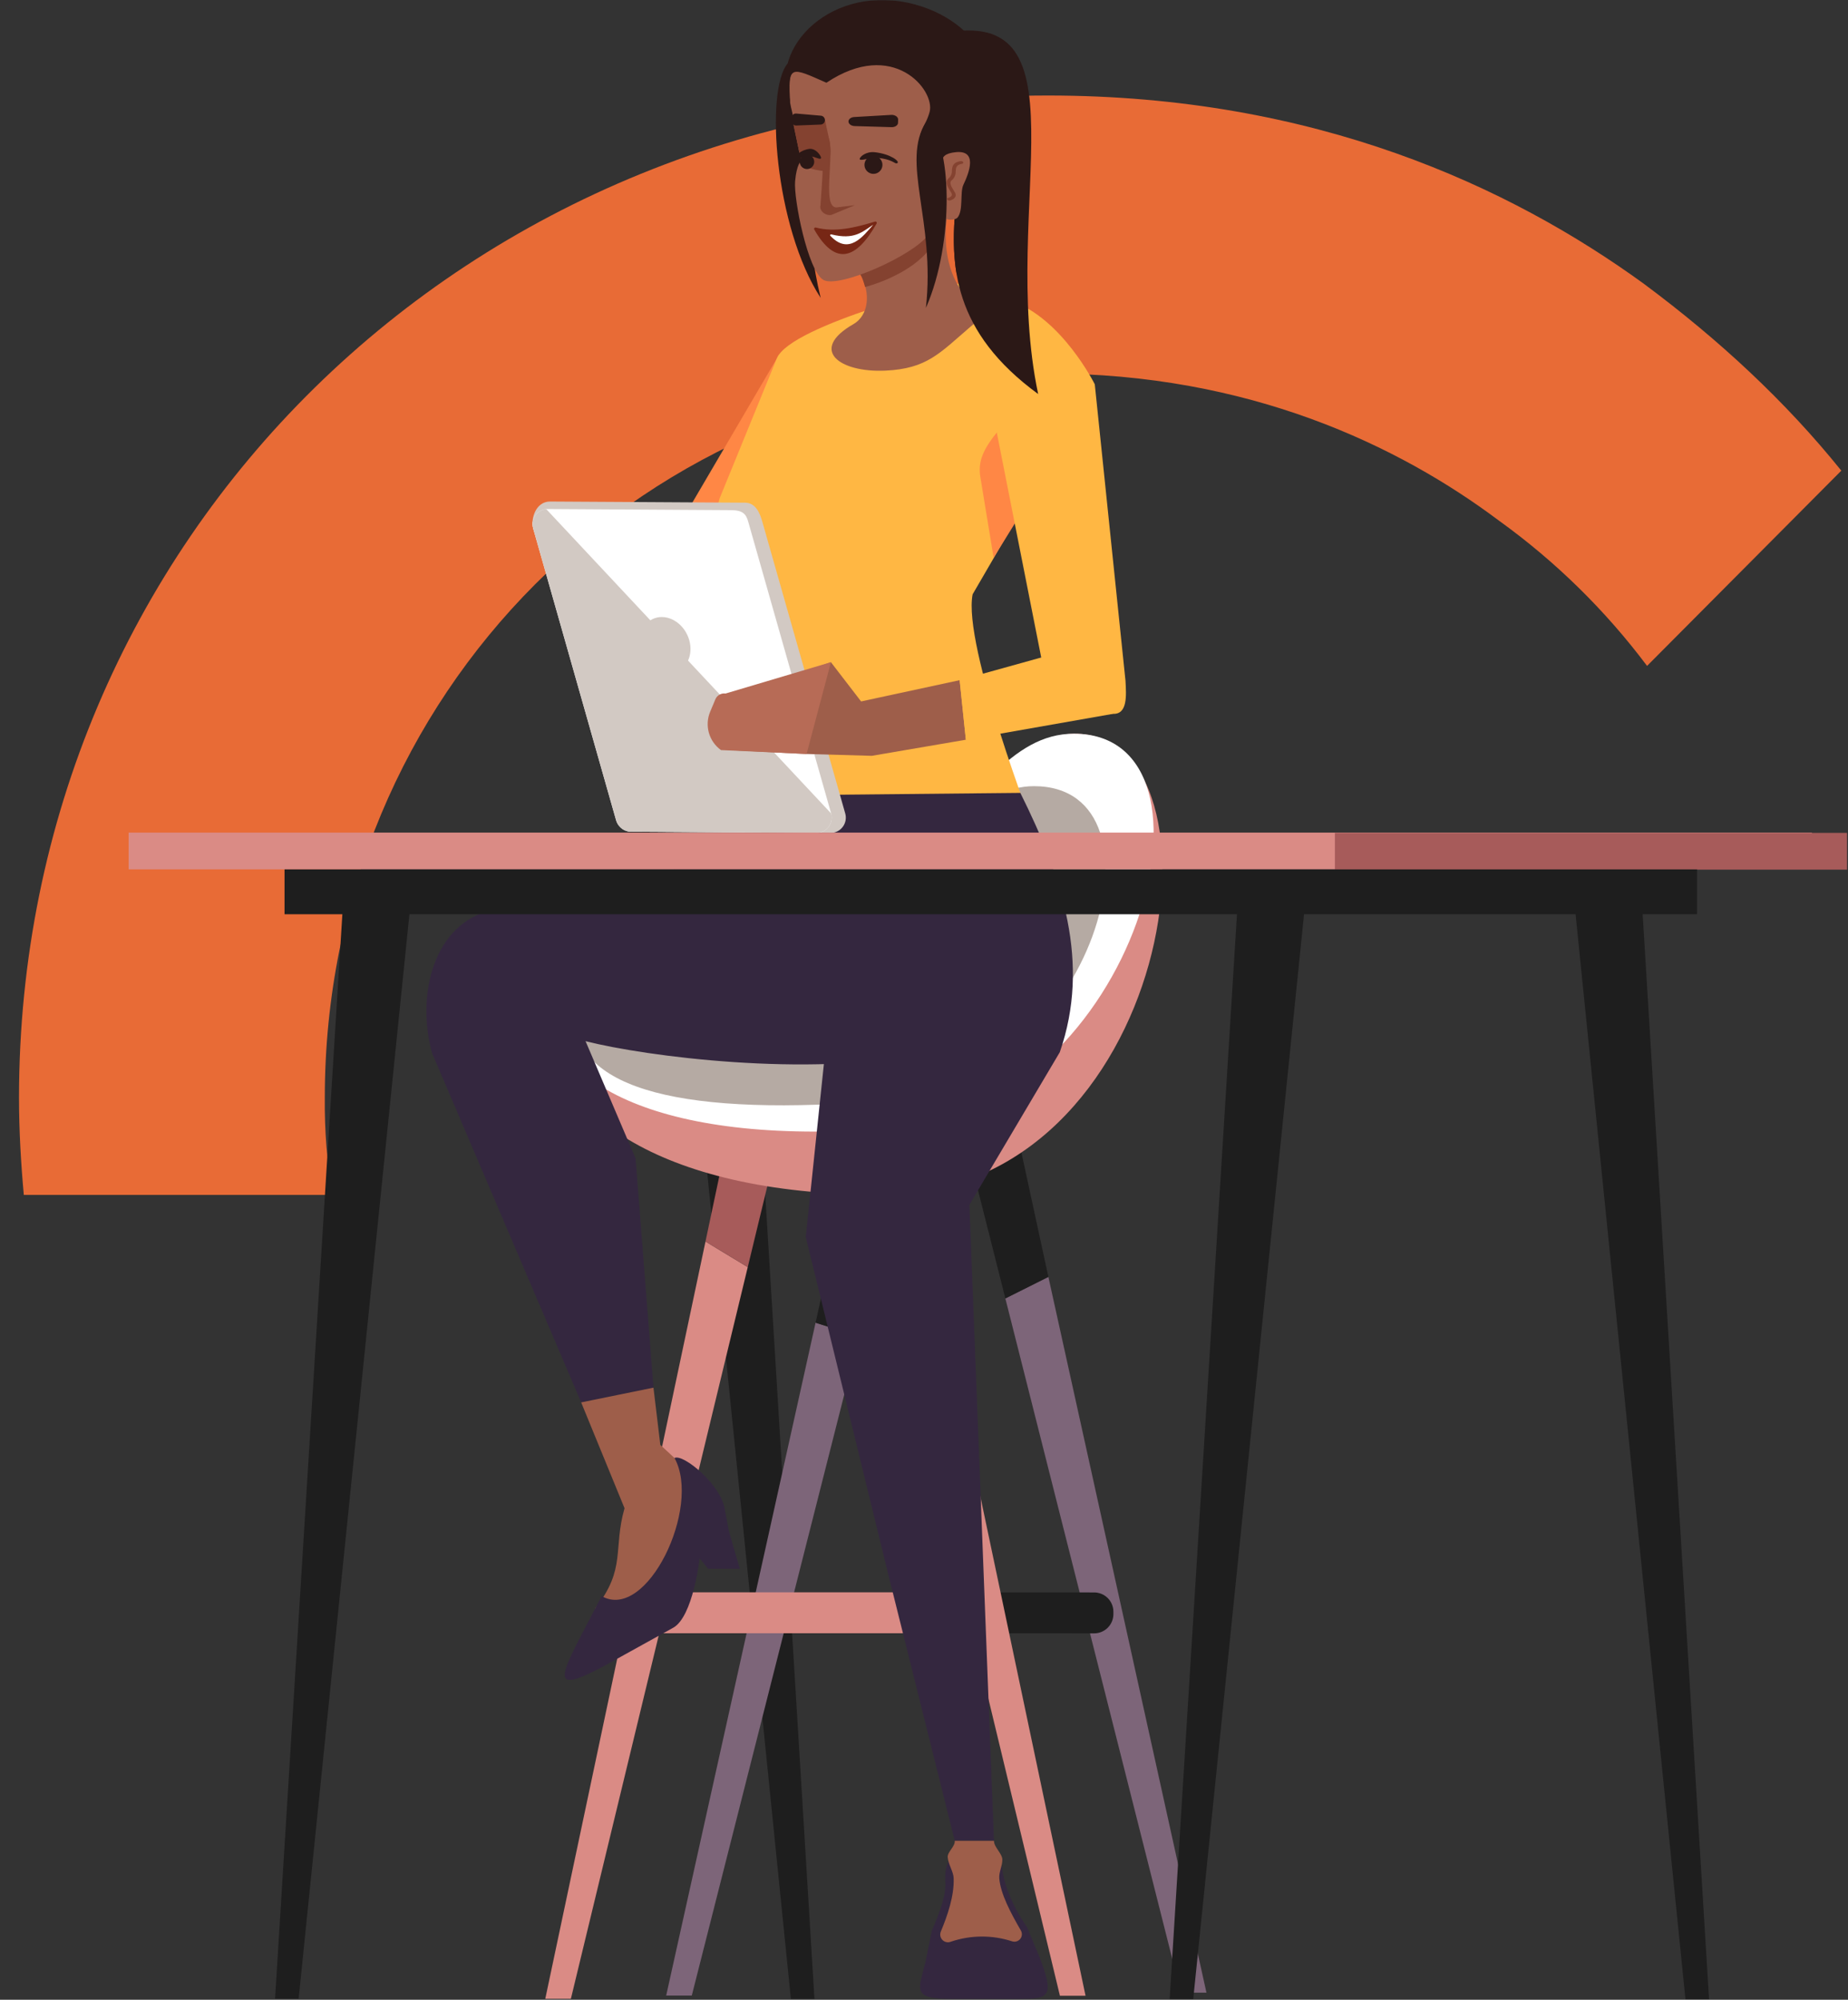 <svg width="794" height="859" viewBox="0 0 794 859" fill="none" xmlns="http://www.w3.org/2000/svg">
<rect x="0" y="0" width="794" height="859" fill="#333333" stroke="none"/>
<g clip-path="url(#clip0_1_65)">
<mask id="mask0_1_65" style="mask-type:luminance" maskUnits="userSpaceOnUse" x="-93" y="0" width="915" height="880">
<path d="M821.841 0H-93V879.488H821.841V0Z" fill="white"/>
</mask>
<g mask="url(#mask0_1_65)">
<path d="M706.438 122.013C649.007 80.282 565.132 41.03 450.267 41.03C199.467 41.03 8.167 232.33 8.167 471.558C8.167 485.605 8.994 499.653 10.232 513.288H142.86C140.511 499.505 139.404 485.539 139.551 471.558C139.551 298.024 277.139 160.437 450.259 160.437C536.613 160.437 601.067 191.425 644.039 223.653C668.289 241.104 689.743 262.142 707.667 286.044L791.129 202.17C767.169 172.42 738.666 145.978 706.438 122.014" fill="#E86B36"/>
<path d="M292.164 388.316L321.152 388.329L349.935 858.65H339.802L292.164 388.316Z" fill="#1E1E1E"/>
<path d="M176.361 388.266L147.373 388.254L118.181 858.545H128.314L176.361 388.266Z" fill="#1E1E1E"/>
<path d="M369.058 574.128L297.226 857.212H286.226L350.414 568.179L369.058 574.128Z" fill="#7D6579"/>
<path d="M518.355 855.963H507.35L431.956 557.75L450.436 548.498L518.355 855.963Z" fill="#7D6579"/>
<path d="M363.408 509.646L385.418 509.655L369.058 574.127L350.41 568.174L363.408 509.646Z" fill="#1E1E1E"/>
<path d="M436.158 482.573L450.437 548.493L431.957 557.745L419.463 508.325L436.158 482.573Z" fill="#1E1E1E"/>
<path d="M321.278 544.286L245.278 858.598H234.278L303.12 533.298L321.278 544.286Z" fill="#DA8B85"/>
<path d="M413.87 701.59L470.094 701.614C471.181 701.615 472.258 701.401 473.263 700.985C474.268 700.57 475.181 699.96 475.95 699.192C476.719 698.423 477.33 697.511 477.746 696.506C478.163 695.502 478.377 694.425 478.378 693.338V692.32C478.379 690.124 477.507 688.018 475.955 686.465C474.403 684.911 472.298 684.038 470.102 684.037L413.878 684.012C411.682 684.011 409.576 684.883 408.023 686.435C406.469 687.987 405.596 690.092 405.595 692.288V693.306C405.595 694.393 405.808 695.47 406.224 696.475C406.639 697.48 407.249 698.393 408.017 699.162C408.786 699.931 409.698 700.542 410.703 700.958C411.707 701.375 412.784 701.589 413.871 701.59" fill="#1E1E1E"/>
<path d="M466.406 857.285L455.401 857.28L384.174 561.588L402.42 553.632L466.406 857.285Z" fill="#DA8B85"/>
<path d="M311.466 493.835L333.476 493.845L321.276 544.288L303.112 533.298L311.466 493.835Z" fill="#A75B5A"/>
<path d="M389.529 492.457L402.42 553.632L384.174 561.587L367.52 492.447L389.529 492.457Z" fill="#A75B5A"/>
<path d="M423.346 683.985H277.779V701.563H423.346V683.985Z" fill="#DA8B85"/>
<path d="M461.613 315.167C531.644 315.197 504.546 513.276 378.488 513.221C280.443 513.178 235.588 475.185 235.599 439.169C400.674 439.241 417.119 315.148 461.612 315.169" fill="#DA8B85"/>
<path d="M461.393 315.167C531.425 315.197 488.112 475.736 386.03 484.475C283.948 493.214 234.224 465.136 234.24 429.12C399.32 429.194 407.159 315.143 461.393 315.167Z" fill="white"/>
<path d="M444.262 337.7C505.062 337.726 470.889 465.021 382.262 472.609C293.635 480.197 247.04 467.898 247.054 436.629C390.365 436.691 397.17 337.679 444.254 337.7" fill="#B5AAA3"/>
<path d="M334.747 152.301L282.647 241.181C282.647 241.181 320.073 251.425 326.247 244.581L377.147 178.139L334.747 152.301Z" fill="#FF8745"/>
<path d="M411.53 121.801L434.45 129.264C456.25 136.644 470.372 165.072 470.372 165.072L417.894 255.281C413.532 277.126 444.534 357.274 444.534 357.274L322.886 352.502L340.522 285.293C340.351 273.506 335.595 262.25 327.264 253.91L316.404 243.04C312.687 239.32 310.052 234.659 308.781 229.557C307.511 224.454 307.651 219.102 309.189 214.073L333.748 153.99C339.604 139.397 411.532 121.801 411.532 121.801" fill="#FFB743"/>
<path d="M321.447 366.322L211.347 390.912C186.111 396.812 178.747 427.552 185.7 452.517L249.7 602.403L280.763 596.074L273.082 497.612L251.587 447.24C303.559 460.462 530.739 483.061 415.403 343.314L321.447 366.322Z" fill="#34273F"/>
<path d="M438.388 340.588C456.488 376.895 468.657 413.674 455.339 451.988L416.507 517.527L427.061 790.727L410.211 790.719L381.631 676.223L346.204 531.377L356.848 429.717C355.448 411.772 354.509 410.777 346.263 394.777C334.671 372.282 334.152 361.077 332.183 341.642L438.388 340.588Z" fill="#34273F"/>
<path d="M426.906 239.537L439.826 218.737L429.2 184.657C422.375 192.857 420.122 198.227 421.2 204.818L426.906 239.537Z" fill="#FF8745"/>
<path d="M289.801 626.296L283.713 620.662L280.762 596.076L249.699 602.405L268.337 647.866C263.337 665.279 269.115 673.866 255.865 690.688L253.327 706.659L278.972 692.459C293.49 669.226 311.863 645.576 289.8 626.297" fill="#9E5E4A"/>
<path d="M317.86 673.881L313.19 657.729L311.432 648.606C310.142 637.945 293.437 624.282 289.8 626.295C301.495 647.417 277.952 696.713 258.483 685.609C241.289 719.254 232.171 730.8 262.598 713.952L289.24 699.201C297.785 694.47 300.604 669.431 300.604 669.431L304.25 673.876L317.86 673.881Z" fill="#34273F"/>
<path d="M447.093 841.821L441.336 827.987C435.857 819.943 431.72 811.359 430.377 801.653C428.138 796.127 423.468 792.618 418.347 792.615C415.252 792.652 412.29 793.88 410.076 796.044C406.786 799.144 405.808 803.829 406.164 808.336C406.609 813.977 403.72 821.566 400.343 829.436L397.697 842.452C394.797 854.752 391.137 858.658 409.377 858.667L435.784 858.678C450.231 858.684 453.341 858.686 447.092 841.817" fill="#34273F"/>
<path d="M408.485 834.088C417.039 831.167 426.312 831.108 434.902 833.922C435.517 834.113 436.176 834.113 436.791 833.924C437.407 833.734 437.951 833.363 438.352 832.859C438.754 832.356 438.994 831.742 439.041 831.1C439.088 830.458 438.94 829.816 438.617 829.259C434.16 821.541 429.888 813.502 429.346 806.859C429.129 804.2 430.707 801.518 430.661 798.78C430.617 796.155 427.038 793.48 427.061 790.725L410.211 790.718C410.455 793.141 406.993 795.496 407.177 797.79C407.427 800.919 409.655 803.931 409.748 806.832C409.991 814.402 407.166 822.676 404.212 829.761C403.97 830.36 403.908 831.018 404.035 831.652C404.161 832.286 404.471 832.869 404.925 833.329C405.38 833.789 405.959 834.107 406.591 834.242C407.223 834.377 407.881 834.324 408.484 834.089" fill="#9E5E4A"/>
<path d="M338.427 27.267C362.939 54.208 338.546 69.732 352.599 127.953C332.819 97.489 328.659 38.603 338.427 27.267Z" fill="#2B1816"/>
<path d="M358.107 42.721L418.412 44.448L406.912 92.672C405.312 104.264 406.745 117.35 414.312 126.278L422.553 135.564L416.833 140.464C403.695 151.731 398.292 158.374 380.427 159.202C360.591 160.123 347.444 150.236 366.67 139.238C373.229 135.486 374.229 125.938 369.67 117.974L358.107 42.721Z" fill="#9E5E4A"/>
<path d="M401.103 15.24C470.177 -1.975 428.947 88.14 446.047 169.259C373.095 115.979 439.718 55.659 401.103 15.24Z" fill="#2B1816"/>
<path d="M401.103 15.245C411.896 12.555 419.864 12.91 426.046 14.592C453.87 41.251 417.531 74.416 411.074 118.073C404.456 80.226 427.65 43.032 401.102 15.244" fill="#2B1816"/>
<path d="M396.28 110.442C405.939 101.273 405.186 88.252 405.186 88.252L408.598 24.778L369.676 117.969C370.524 119.104 371.042 121.125 371.693 123.282C371.693 123.282 386.621 119.611 396.28 110.442Z" fill="#844230"/>
<path d="M359.262 18.15C343.662 17.898 335.744 30.24 340.271 47.8C341.004 50.644 340.464 50.658 341.282 54.932C342.1 59.206 344.226 69.156 344.226 69.156C344.226 69.156 342.273 70.326 341.617 77.92C340.961 85.514 347.096 116.344 353.736 120.22C360.376 124.096 392.955 109.491 398.808 100.82C404.661 92.149 406.5 85.231 407.745 74.077L417.033 50.65C417.533 46.703 417.195 42.694 416.041 38.886C414.887 35.078 412.944 31.557 410.337 28.55C407.73 25.544 404.519 23.122 400.913 21.441C397.307 19.759 393.386 18.857 389.408 18.793L359.262 18.15Z" fill="#9E5E4A"/>
<path d="M376.634 96.029C367.684 111.798 358.753 114.168 349.848 98.586C349.792 98.486 349.767 98.373 349.776 98.259C349.785 98.145 349.827 98.037 349.897 97.947C349.968 97.857 350.063 97.79 350.171 97.754C350.28 97.718 350.396 97.715 350.506 97.745C358.986 99.904 367.473 97.745 375.96 95.181C376.072 95.148 376.19 95.15 376.301 95.185C376.412 95.22 376.51 95.288 376.582 95.379C376.654 95.47 376.698 95.58 376.707 95.696C376.716 95.812 376.691 95.928 376.634 96.029Z" fill="#772715"/>
<path d="M375.173 96.524C370.854 101.505 364.709 109.746 356.773 101.296C356.491 100.996 356.765 100.577 357.236 100.696C367.045 103.12 370.451 99.635 375.169 96.527C375.563 96.268 375.429 96.227 375.169 96.527" fill="white"/>
<path d="M354.45 51.52L340.321 50.865L344.227 69.153C344.454 72.682 353.852 73.459 353.852 73.459C355.885 69.894 357.64 67.912 356.452 60.834L354.45 51.52Z" fill="#844230"/>
<path d="M383.079 54.621L367.201 54.16C365.707 54.117 364.519 53.21 364.55 52.135C364.58 51.15 365.627 50.35 366.989 50.272L382.907 49.355C384.523 49.262 385.916 50.208 385.882 51.375L385.841 52.753C385.81 53.828 384.573 54.664 383.078 54.621" fill="#2B1816"/>
<path d="M377.202 74.17C376.539 74.549 375.778 74.723 375.015 74.67C374.253 74.617 373.523 74.339 372.919 73.871C372.315 73.404 371.863 72.767 371.62 72.043C371.377 71.318 371.355 70.538 371.556 69.8C371.757 69.063 372.171 68.402 372.748 67.9C373.325 67.399 374.037 67.079 374.795 66.983C375.553 66.886 376.323 67.016 377.007 67.357C377.691 67.698 378.259 68.234 378.638 68.897C378.89 69.338 379.053 69.823 379.117 70.327C379.181 70.83 379.146 71.341 379.012 71.831C378.879 72.321 378.65 72.779 378.34 73.18C378.029 73.582 377.643 73.918 377.202 74.17Z" fill="#2B1816"/>
<path d="M369.374 68.216C369.265 69.173 372.053 68.306 373.574 68.056C375.451 67.748 377.367 67.763 379.239 68.099C384.167 68.999 384.56 70.654 385.561 70.064C386.719 69.382 382.74 66.17 375.926 65.393C371.99 64.944 369.466 67.377 369.37 68.217" fill="#2B1816"/>
<path d="M344.026 71.045C344.331 71.578 344.788 72.009 345.338 72.283C345.889 72.557 346.508 72.662 347.117 72.584C347.727 72.506 348.3 72.249 348.764 71.845C349.227 71.442 349.561 70.91 349.722 70.317C349.884 69.724 349.865 69.096 349.67 68.513C349.475 67.93 349.111 67.418 348.625 67.043C348.139 66.666 347.552 66.443 346.939 66.4C346.326 66.358 345.714 66.498 345.18 66.803C344.826 67.006 344.515 67.276 344.265 67.599C344.015 67.922 343.831 68.291 343.724 68.685C343.617 69.079 343.589 69.49 343.64 69.895C343.692 70.3 343.823 70.691 344.026 71.045Z" fill="#2B1816"/>
<path d="M352.744 67.651C352.963 68.866 350.753 67.731 349.575 67.394C347.122 66.929 346.725 67.043 345.342 67.375C341.784 68.448 341.728 70.548 340.894 69.787C339.93 68.906 342.446 64.887 347.433 63.987C350.313 63.468 352.551 66.587 352.743 67.654" fill="#2B1816"/>
<path d="M355.034 57.401L352.629 59.801C354.294 66.425 353.404 75.001 352.523 88.157C351.86 90.591 354.782 92.857 357.243 92.303L367.323 88.136L359.363 89.105C352.427 89.105 359.886 62.338 355.033 57.397" fill="#844230"/>
<path d="M342.049 53.922L352.708 53.499C353.175 53.453 353.609 53.237 353.927 52.892C354.245 52.547 354.425 52.098 354.434 51.628C354.442 51.159 354.277 50.703 353.971 50.348C353.665 49.992 353.239 49.761 352.774 49.699L342.062 48.77C341.8 48.754 341.537 48.794 341.291 48.888C341.045 48.981 340.822 49.126 340.637 49.313C340.452 49.499 340.308 49.723 340.216 49.969C340.124 50.216 340.086 50.479 340.103 50.741L340.156 52.089C340.164 52.583 340.369 53.053 340.724 53.396C341.079 53.74 341.555 53.928 342.049 53.92" fill="#2B1816"/>
<path d="M339.506 44.212C338.406 27.471 339.769 28.789 355.069 35.541C383.777 16.341 401.955 38.753 399.402 48.128C397.375 55.615 392.115 58.534 398.729 62.946C405.343 67.358 397.884 71.777 402.47 75.484C407.056 79.191 413.414 65.41 413.414 65.41C438.747 40.718 423.466 10.183 393.161 1.933C357.977 -7.645 329.541 20.241 339.506 44.212Z" fill="#2B1816"/>
<path d="M410.72 65.36C400.955 66.289 407.091 71.941 401.382 76.532C400.768 76.989 400.288 77.601 399.991 78.306C399.693 79.011 399.59 79.783 399.691 80.541L405.471 93.122C406.414 94.865 410.4 94.66 411.41 93.453C413.983 90.377 412.387 82.599 413.916 79.396C416.568 73.839 419.966 64.48 410.716 65.359" fill="#9E5E4A"/>
<path d="M407.578 86.109C407.743 86.155 407.916 86.161 408.084 86.127C409.302 85.861 411.349 84.827 410.369 82.819C410.176 82.452 409.965 82.094 409.736 81.748C408.852 80.348 407.636 78.429 408.968 77.391C409.514 76.925 409.946 76.341 410.23 75.682C410.514 75.023 410.643 74.308 410.607 73.591C410.733 71.954 410.824 70.771 413.407 70.344C413.82 70.276 414.017 69.961 413.843 69.644C413.728 69.474 413.567 69.341 413.379 69.26C413.191 69.179 412.983 69.154 412.781 69.188C409.255 69.77 409.109 71.652 408.981 73.313C409.023 73.909 408.928 74.507 408.702 75.06C408.477 75.613 408.128 76.107 407.681 76.504C405.724 78.036 407.258 80.466 408.274 82.074C408.504 82.438 408.711 82.763 408.84 83.028C409.534 84.452 407.581 84.939 407.355 84.99C406.955 85.081 406.792 85.408 406.991 85.722C407.129 85.919 407.335 86.059 407.569 86.114" fill="#844230"/>
<path d="M397.924 52.323C386.864 69.502 401.998 94.555 397.815 132.262C410.268 104.062 409.115 59.873 397.924 52.323Z" fill="#2B1816"/>
<path d="M229.076 226.988L270.751 352.301C271.198 353.876 272.191 355.24 273.552 356.151C274.913 357.061 276.553 357.458 278.179 357.27L357.579 357.764C358.527 357.655 359.44 357.341 360.255 356.844C361.07 356.347 361.767 355.678 362.298 354.885C362.828 354.092 363.18 353.193 363.329 352.25C363.477 351.307 363.419 350.343 363.158 349.425L327.536 224.115C326.612 220.862 324.874 215.935 320.11 215.933L236.344 215.433C230.058 215.433 227.966 223.076 229.076 226.982" fill="#D2C9C3"/>
<path d="M234.654 218.648L314.054 219.142C319.211 219.142 320.554 220.859 321.482 224.111L357.101 349.421C357.362 350.339 357.42 351.303 357.272 352.246C357.123 353.188 356.772 354.087 356.241 354.881C355.71 355.674 355.013 356.342 354.199 356.84C353.384 357.337 352.471 357.651 351.523 357.76L272.123 357.267C270.496 357.455 268.856 357.058 267.496 356.147C266.135 355.237 265.142 353.872 264.695 352.297L229.074 226.987C228.813 226.069 228.755 225.105 228.903 224.162C229.052 223.219 229.404 222.32 229.934 221.527C230.465 220.734 231.162 220.065 231.977 219.568C232.792 219.071 233.706 218.757 234.654 218.648Z" fill="white"/>
<path d="M234.654 218.648L357.101 349.421C357.362 350.339 357.42 351.303 357.272 352.246C357.123 353.188 356.772 354.087 356.241 354.881C355.71 355.674 355.013 356.342 354.199 356.84C353.384 357.337 352.471 357.651 351.523 357.76L272.123 357.267C270.496 357.455 268.856 357.058 267.496 356.147C266.135 355.237 265.142 353.872 264.695 352.297L229.074 226.987C228.813 226.069 228.755 225.105 228.903 224.162C229.052 223.219 229.404 222.32 229.934 221.527C230.465 220.734 231.162 220.065 231.977 219.568C232.792 219.071 233.706 218.757 234.654 218.648Z" fill="#D2C9C3"/>
<path d="M295.233 272.596C292.244 266.396 285.586 263.418 280.363 265.937C275.14 268.456 273.329 275.523 276.319 281.721C279.309 287.919 285.966 290.899 291.189 288.38C296.412 285.861 298.223 278.793 295.233 272.596Z" fill="#D2C9C3"/>
<path d="M318.737 297.946L357.007 284.446L369.973 301.306L412.32 292.169L414.983 317.757L374.583 324.665L346.545 323.871L313.006 322.209C310.231 320.21 308.216 317.33 307.289 314.039C306.361 310.747 306.576 307.239 307.899 304.085C308.771 302.007 310.308 300.276 312.269 299.165C314.23 298.054 316.504 297.626 318.735 297.946" fill="#9E5E4A"/>
<path d="M311.717 297.91L357.007 284.444L346.552 323.87L309.772 322.207C307.248 320.389 305.415 317.769 304.571 314.774C303.728 311.78 303.924 308.589 305.127 305.72L307.368 300.376C307.718 299.541 308.336 298.846 309.123 298.399C309.911 297.953 310.825 297.78 311.721 297.909" fill="#B76B56"/>
<path d="M483.571 292.428C483.92 298.772 484.514 306.898 478.171 306.638L451.412 302.919L427.968 184.247L470.376 165.072L483.571 292.428Z" fill="#FFB743"/>
<path d="M414.981 317.758L412.318 292.17L462.33 278.27L478.165 306.64L414.981 317.758Z" fill="#FFB743"/>
<path d="M778.521 357.65H55.278V373.439H778.521V357.65Z" fill="#DA8B85"/>
<path d="M793.582 357.767H573.537V373.556H793.582V357.767Z" fill="#A75B5A"/>
<path d="M676.528 388.484L705.516 388.497L734.299 858.814H724.167L676.528 388.484Z" fill="#1E1E1E"/>
<path d="M560.726 388.433L531.738 388.421L502.545 858.712L512.678 858.717L560.726 388.433Z" fill="#1E1E1E"/>
<path d="M729.145 373.444H122.249V392.717H729.145V373.444Z" fill="#1E1E1E"/>
</g>
</g>
<defs>
<clipPath id="clip0_1_65">
<rect width="794" height="859" fill="white"/>
</clipPath>
</defs>
</svg>
